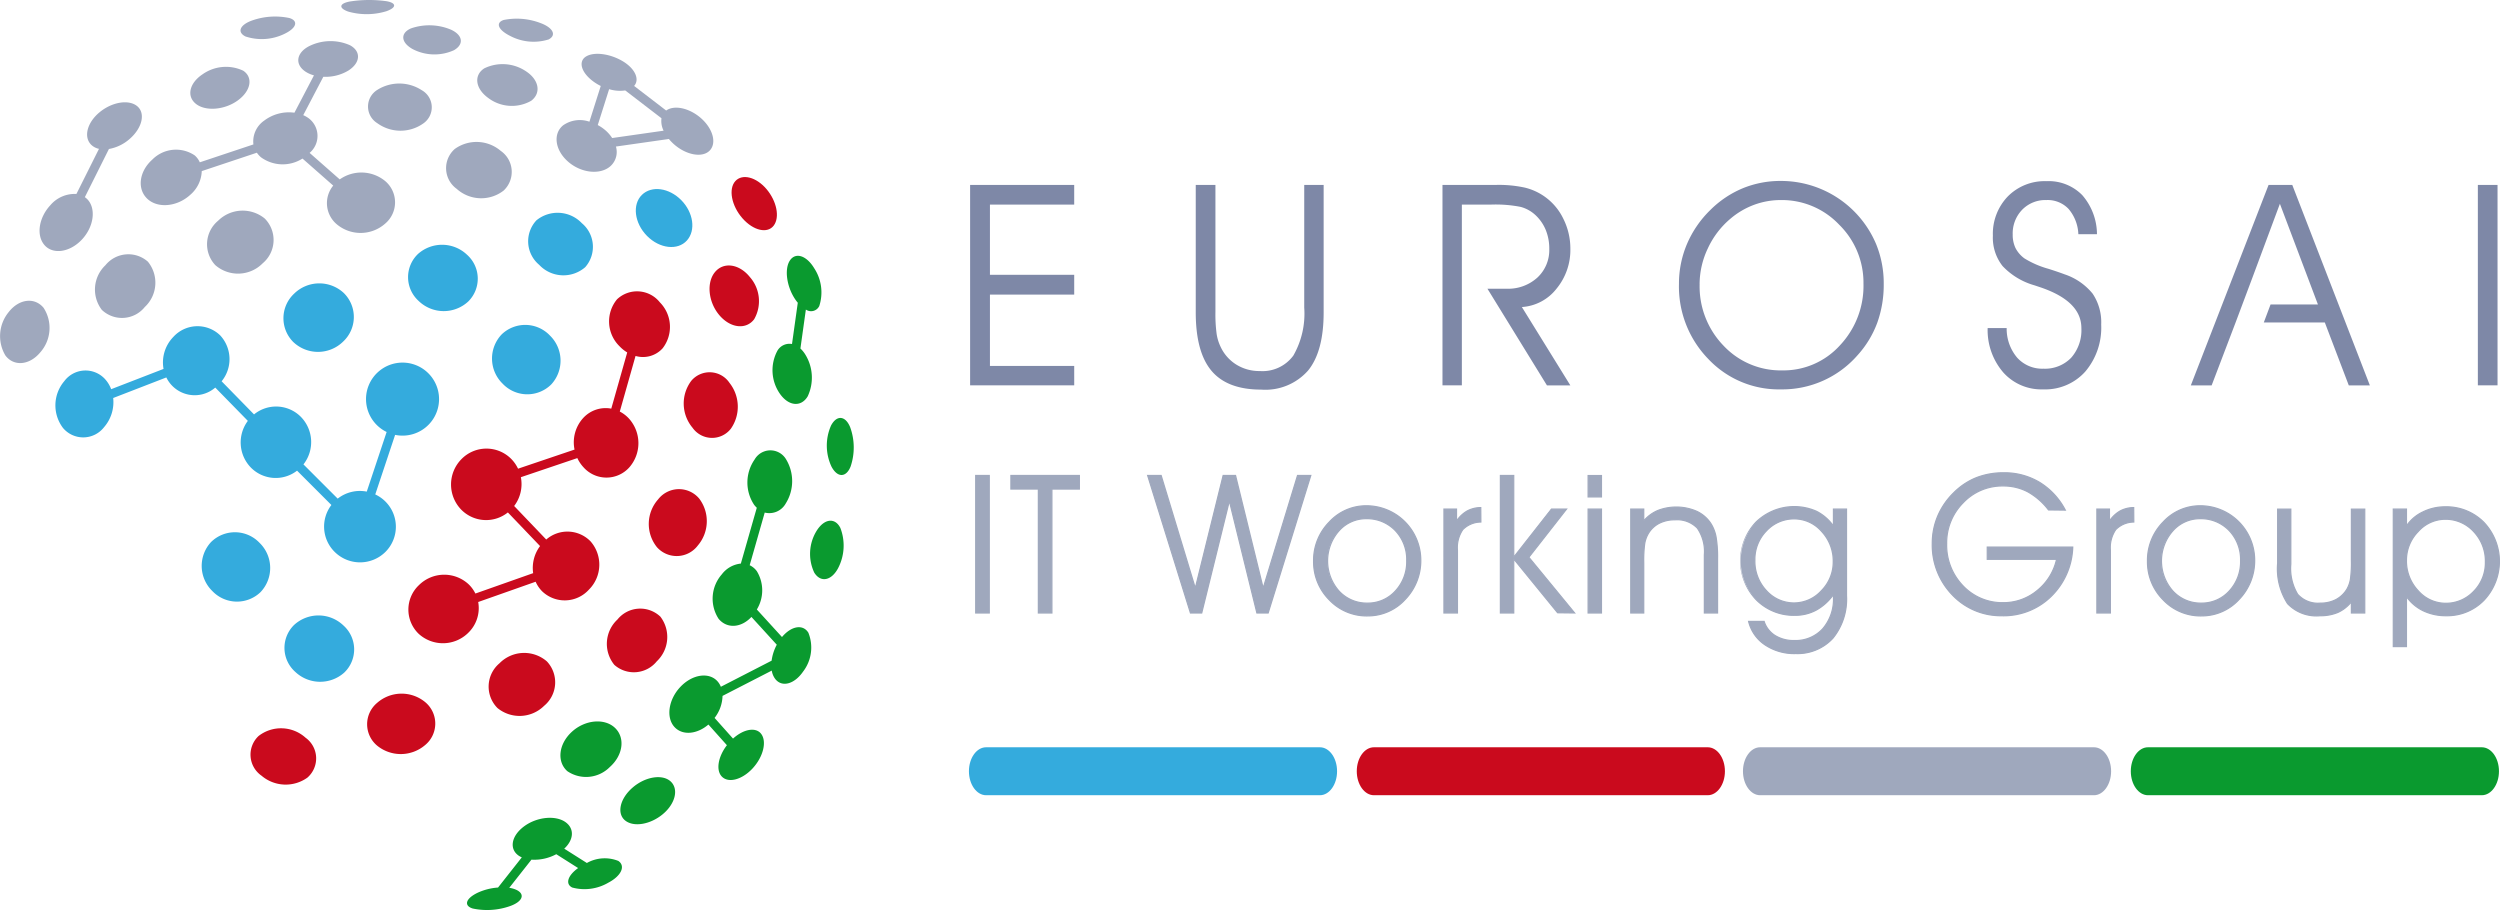 <svg xmlns="http://www.w3.org/2000/svg" width="254" height="92.466"><path d="M78.615 22.913c.63-.843.3-2.479-.737-3.7s-2.454-1.6-3.168-.812-.4 2.5.723 3.777 2.553 1.578 3.182.735z" fill="#ca0a1d"/><path d="M84.437 43.228a5.036 5.036 0 00.047 4.19c.622 1.156 1.492 1.093 1.936-.016a6.021 6.021 0 00-.044-4c-.468-1.149-1.342-1.283-1.939-.174z" fill="#0a9a2f"/><path d="M73.079 32.013c1.138 1.348 2.733 1.5 3.545.42a3.7 3.7 0 00-.436-4.283c-1.051-1.313-2.626-1.581-3.526-.531s-.721 3.048.417 4.394z" fill="#ca0a1d"/><path d="M69.218 20.336c-1.234-1.251-3.008-1.508-4-.537s-.776 2.856.516 4.167 3.124 1.5 4.053.471.663-2.847-.569-4.101z" fill="#34abdd"/><path d="M82.975 53.92a4.464 4.464 0 00-.244 4.263c.663 1.05 1.751.8 2.415-.446a4.968 4.968 0 00.234-4.1c-.53-1.054-1.608-.977-2.405.283z" fill="#0a9a2f"/><path d="M74.258 43.554a3.9 3.9 0 00-.141-4.654 2.431 2.431 0 00-3.882-.209 3.832 3.832 0 00.131 4.772 2.422 2.422 0 003.892.091zM70.908 55.41a3.8 3.8 0 00.132-4.753 2.68 2.68 0 00-4.175.08 3.765 3.765 0 00-.119 4.858 2.687 2.687 0 004.162-.185zM66.731 67.188a3.4 3.4 0 00.365-4.534 2.971 2.971 0 00-4.361.287 3.376 3.376 0 00-.318 4.609 2.993 2.993 0 004.314-.362z" fill="#ca0a1d"/><path d="M64.269 80.022c-1.307 1.137-1.617 2.64-.755 3.338s2.545.416 3.81-.626 1.658-2.526.837-3.318-2.586-.53-3.892.606zM58.098 74.354c-1.362 1.249-1.537 3.051-.453 4a3.385 3.385 0 004.314-.426c1.323-1.172 1.59-2.933.544-3.956s-3.045-.867-4.405.382z" fill="#0a9a2f"/><path d="M50.748 67.391a3.091 3.091 0 00-.206 4.544 3.541 3.541 0 004.741-.225 3.1 3.1 0 00.284-4.508 3.515 3.515 0 00-4.819.189zM38.312 71.416a2.829 2.829 0 00.008 4.343 3.8 3.8 0 004.843-.036 2.83 2.83 0 00.094-4.338 3.764 3.764 0 00-4.945.031z" fill="#ca0a1d"/><path d="M29.873 63.502a3.258 3.258 0 00.123 4.757 3.677 3.677 0 004.971.084 3.258 3.258 0 00-.053-4.775 3.663 3.663 0 00-5.041-.066z" fill="#34abdd"/><path d="M31.044 74.951a3.716 3.716 0 00-4.77-.175 2.6 2.6 0 00.3 4.037 3.783 3.783 0 004.657.194 2.59 2.59 0 00-.187-4.056z" fill="#ca0a1d"/><path d="M51.845 3.657a5.1 5.1 0 003.9.349c.841-.445.414-1.209-.845-1.669a6.736 6.736 0 00-3.722-.308c-.844.275-.601.998.667 1.628zM49.595 9.946a3.975 3.975 0 004.379.291c1.053-.806.768-2.151-.542-3a4.252 4.252 0 00-4.23-.292c-1.066.686-.939 2.031.393 3.001zM41.904 4.976a4.791 4.791 0 004.223.123c1.072-.624.863-1.569-.343-2.1a5.682 5.682 0 00-4.029-.114c-1.07.463-1.063 1.4.149 2.091zM35.366 1.173a6.855 6.855 0 003.9-.035c1.077-.389 1-.849-.019-1.019a12.713 12.713 0 00-3.675.029c-1.068.189-1.228.652-.206 1.025z" fill="#9fa8bd"/><path d="M54.774 26.9a3.376 3.376 0 004.686.243 3.126 3.126 0 00-.345-4.468 3.4 3.4 0 00-4.613-.29 3.115 3.115 0 00.272 4.515z" fill="#34abdd"/><path d="M46.399 19.186a3.716 3.716 0 004.77.176 2.6 2.6 0 00-.3-4.038 3.783 3.783 0 00-4.658-.193 2.59 2.59 0 00.188 4.055zM38.333 12.515a4.008 4.008 0 004.654.041 1.993 1.993 0 00-.137-3.392 4.184 4.184 0 00-4.5-.042 1.989 1.989 0 00-.017 3.393zM24.94 3.705a5.264 5.264 0 003.972-.271c1.243-.6 1.41-1.318.5-1.6a7.015 7.015 0 00-3.78.24c-1.229.431-1.595 1.176-.692 1.631z" fill="#9fa8bd"/><path d="M42.475 25.796a3.257 3.257 0 00.053 4.774 3.663 3.663 0 005.041.066 3.258 3.258 0 00-.123-4.757 3.676 3.676 0 00-4.971-.083z" fill="#34abdd"/><path d="M19.912 10.557c.987.781 2.943.616 4.278-.375s1.526-2.336.518-3a4.111 4.111 0 00-4.139.375c-1.315.875-1.647 2.219-.657 3z" fill="#9fa8bd"/><path d="M29.891 29.829a3.416 3.416 0 00-.1 4.913 3.644 3.644 0 005.085-.05 3.417 3.417 0 00.042-4.933 3.652 3.652 0 00-5.027.07z" fill="#34abdd"/><path d="M22.159 22.428a3.1 3.1 0 00-.285 4.508 3.515 3.515 0 004.819-.189 3.091 3.091 0 00.206-4.544 3.541 3.541 0 00-4.74.225zM10.711 26.949a3.4 3.4 0 00-.365 4.534 2.97 2.97 0 004.361-.288 3.376 3.376 0 00.318-4.609 2.994 2.994 0 00-4.314.363z" fill="#9fa8bd"/><path d="M26.376 55.158a3.45 3.45 0 00-4.94-.078 3.56 3.56 0 00.129 4.961 3.455 3.455 0 004.9.125 3.56 3.56 0 00-.089-5.008z" fill="#34abdd"/><path d="M57.725 16.431c1.356 1.183 3.324 1.36 4.33.42a1.942 1.942 0 00.523-1.962l5.38-.768a4.726 4.726 0 00.47.493c1.27 1.151 2.935 1.447 3.674.686s.329-2.232-.888-3.3c-1.18-1.029-2.714-1.36-3.53-.769l-3.258-2.5c.582-.654.112-1.722-1.087-2.469-1.295-.8-2.956-1.032-3.79-.527s-.508 1.667.812 2.6a4.939 4.939 0 00.675.4l-1.151 3.63a2.951 2.951 0 00-2.674.37c-1.041.847-.843 2.513.514 3.696zm4.162-7.371a3.758 3.758 0 001.637.128l3.683 2.826a2.186 2.186 0 00.215 1.264l-5.226.746a3.722 3.722 0 00-.756-.845 4.341 4.341 0 00-.708-.473z" fill="#9fa8bd"/><path d="M79.238 40.006c.908 1.293 2.176 1.361 2.827.257a4.467 4.467 0 00-.243-4.237 2.918 2.918 0 00-.5-.617l.554-3.957a.923.923 0 001.362-.361 4.467 4.467 0 00-.515-3.838c-.761-1.27-1.873-1.664-2.461-.8s-.345 2.671.537 3.968a4.3 4.3 0 00.256.337l-.587 4.194a1.417 1.417 0 00-1.475.668 4.178 4.178 0 00.245 4.386z" fill="#0a9a2f"/><path d="M8.306 24.355c1.24-1.311 1.477-3.176.565-4.113a1.808 1.808 0 00-.25-.21l2.446-4.894a4.336 4.336 0 002.106-1.022c1.307-1.137 1.618-2.64.755-3.338s-2.545-.416-3.81.627-1.658 2.525-.837 3.317a1.6 1.6 0 00.776.4l-2.293 4.585a3.245 3.245 0 00-2.648 1.143c-1.171 1.258-1.452 3.044-.608 4.037s2.559.775 3.798-.532z" fill="#9fa8bd"/><path d="M62.826 87.472a3.7 3.7 0 00-3.2.208l-2.3-1.456c.925-.85 1.068-1.96.2-2.642-.987-.781-2.943-.616-4.278.375s-1.527 2.336-.518 3a2.206 2.206 0 00.285.152L50.6 90.174a5.907 5.907 0 00-2.075.53c-1.243.6-1.41 1.318-.5 1.6a7.012 7.012 0 003.78-.24c1.234-.43 1.6-1.175.7-1.635a2.552 2.552 0 00-.765-.226l2.255-2.862a4.718 4.718 0 002.522-.554l2.221 1.407c-1.073.772-1.321 1.621-.6 1.979a4.785 4.785 0 003.68-.5c1.284-.672 1.771-1.674 1.008-2.201z" fill="#0a9a2f"/><path d="M48.585 61.164l5.836-2.06a3.2 3.2 0 00.649.961 3.313 3.313 0 004.766-.161 3.582 3.582 0 00.156-4.91 3.276 3.276 0 00-4.494-.177l-3.26-3.408a3.676 3.676 0 00.683-2.926l5.737-1.941a3.57 3.57 0 00.64.948 3.117 3.117 0 004.641-.006 3.731 3.731 0 00-.036-4.955 3.334 3.334 0 00-.932-.714l1.6-5.65a2.69 2.69 0 002.753-.779 3.547 3.547 0 00-.284-4.671 2.959 2.959 0 00-4.354-.3 3.526 3.526 0 00.247 4.753 3.689 3.689 0 00.792.64l-1.619 5.709a3.093 3.093 0 00-2.841.94 3.665 3.665 0 00-.892 3.22l-5.74 1.942a3.594 3.594 0 00-.676-.976 3.546 3.546 0 00-5.068 0 3.668 3.668 0 00-.012 5.153 3.541 3.541 0 004.723.267l3.269 3.418a3.71 3.71 0 00-.7 2.751l-5.87 2.072a3.388 3.388 0 00-.649-.905 3.645 3.645 0 00-5.085.05 3.417 3.417 0 00-.041 4.933 3.651 3.651 0 005.031-.07 3.484 3.484 0 001.03-3.148z" fill="#ca0a1d"/><path d="M79.45 64.723l-2.555-2.8a3.736 3.736 0 000-3.89 1.918 1.918 0 00-.727-.606l1.528-5.35a1.909 1.909 0 002.139-.931 4.271 4.271 0 00.049-4.446 1.848 1.848 0 00-3.217-.012 4.093 4.093 0 00-.048 4.6 2.656 2.656 0 00.271.3l-1.621 5.672a2.779 2.779 0 00-1.933 1.094 3.744 3.744 0 00-.324 4.519c.871 1.041 2.31.908 3.333-.193l2.576 2.824a4.739 4.739 0 00-.525 1.621l-5.157 2.651a1.94 1.94 0 00-.312-.521c-.844-.993-2.558-.779-3.8.533s-1.477 3.175-.565 4.112c.828.852 2.277.688 3.414-.287l1.878 2.1c-.9 1.169-1.134 2.542-.518 3.182.679.709 2.089.315 3.155-.855s1.438-2.72.835-3.49c-.547-.7-1.774-.481-2.851.49l-1.873-2.1a3.81 3.81 0 00.808-2.238l5-2.569a1.935 1.935 0 00.345.838c.686.9 1.962.539 2.841-.74a4.017 4.017 0 00.534-3.947c-.542-.883-1.718-.708-2.68.439z" fill="#0a9a2f"/><path d="M39.153 50.951a3.655 3.655 0 00-1.026-.717l2.017-6.051a3.71 3.71 0 10-.862-.293l-2.019 6.058a3.65 3.65 0 00-2.953.713l-3.479-3.479a3.666 3.666 0 00-.267-4.834 3.541 3.541 0 00-4.754-.244l-3.293-3.366a3.554 3.554 0 00-.144-4.662 3.313 3.313 0 00-4.766.16 3.715 3.715 0 00-.992 3.247l-5.321 2.059a3.137 3.137 0 00-.6-1 2.687 2.687 0 00-4.162.184 3.8 3.8 0 00-.133 4.753 2.68 2.68 0 004.175-.08 3.874 3.874 0 00.926-2.962l5.4-2.089a3.2 3.2 0 004.971 1.03l3.31 3.383a3.661 3.661 0 00.3 4.735 3.539 3.539 0 004.7.323l3.488 3.489a3.614 3.614 0 00.334 4.765 3.662 3.662 0 005.146.012 3.615 3.615 0 00.004-5.134z" fill="#34abdd"/><path d="M14.941 20.171c1.045 1.022 3.042.863 4.4-.387a3.313 3.313 0 001.157-2.4l5.6-1.868a2.4 2.4 0 00.414.461 3.741 3.741 0 004.221.132l3.123 2.747a2.806 2.806 0 00.325 3.9 3.765 3.765 0 004.946-.031 2.83 2.83 0 00-.009-4.343 3.808 3.808 0 00-4.6-.155l-3.062-2.693a2.249 2.249 0 00-.058-3.491 2.887 2.887 0 00-.588-.343l2.04-3.9a4.5 4.5 0 002.565-.644c1.25-.813 1.258-1.964.136-2.563a4.878 4.878 0 00-4.192.122c-1.242.668-1.435 1.822-.315 2.567a2.949 2.949 0 00.854.374l-1.984 3.795a4.157 4.157 0 00-3.067.8 2.571 2.571 0 00-1.1 2.424l-5.448 1.816a2 2 0 00-.513-.7 3.385 3.385 0 00-4.314.426c-1.31 1.169-1.577 2.93-.531 3.954z" fill="#9fa8bd"/><path d="M50.973 33.972a3.558 3.558 0 00.094 5.008 3.45 3.45 0 004.94.078 3.56 3.56 0 00-.129-4.962 3.455 3.455 0 00-4.905-.124z" fill="#34abdd"/><path d="M.882 31.708a3.848 3.848 0 00-.339 4.4c.841 1.138 2.441 1.032 3.558-.319a3.744 3.744 0 00.324-4.519c-.933-1.115-2.516-.885-3.543.438z" fill="#9fa8bd"/><g fill="#7e88a7"><path d="M121.488 18.787h2V31.67a15.092 15.092 0 00.12 2.24 4.61 4.61 0 00.4 1.314 4.207 4.207 0 001.6 1.818 4.405 4.405 0 002.385.656 3.882 3.882 0 003.412-1.572 8.582 8.582 0 001.105-4.876V18.787h1.973v12.952q0 3.96-1.576 5.9a5.778 5.778 0 01-4.775 1.945q-3.425 0-5.034-1.9t-1.61-5.947zM148.525 20.787v18.364h-1.969V18.787h5.466a12.441 12.441 0 012.9.274 5.861 5.861 0 013.921 3.182 6.748 6.748 0 01.706 3.022 6.184 6.184 0 01-1.409 4.069 4.855 4.855 0 01-3.517 1.861l4.925 7.96h-2.378l-6.046-9.821h1.931a4.415 4.415 0 003.143-1.132 3.807 3.807 0 001.208-2.909 4.986 4.986 0 00-.37-1.959 4.28 4.28 0 00-1.1-1.54 3.522 3.522 0 00-1.449-.776 13.178 13.178 0 00-3.014-.231zM170.583 28.846a10.3 10.3 0 01.816-4.058 10.672 10.672 0 012.372-3.453 10.249 10.249 0 013.3-2.21 10.088 10.088 0 013.894-.741 10.492 10.492 0 019.638 6.391 10.519 10.519 0 01.784 4.072 11.4 11.4 0 01-.669 3.979 10.171 10.171 0 01-2.016 3.294 10.147 10.147 0 01-7.765 3.441 9.835 9.835 0 01-7.37-3.084 10.552 10.552 0 01-2.984-7.631zm2.1.026a8.654 8.654 0 002.42 6.24 7.961 7.961 0 005.974 2.52 7.737 7.737 0 005.861-2.545 8.815 8.815 0 002.391-6.268 8.251 8.251 0 00-2.461-5.982 8.012 8.012 0 00-5.933-2.511 7.812 7.812 0 00-2.718.482 8.006 8.006 0 00-2.414 1.421 8.7 8.7 0 00-2.287 3.007 8.5 8.5 0 00-.836 3.636zM201.945 33.334h1.933a4.533 4.533 0 001.068 3.007 3.428 3.428 0 002.665 1.118 3.693 3.693 0 002.819-1.11 4.242 4.242 0 001.038-3.015q0-2.771-4.281-4.183l-.5-.167a7.112 7.112 0 01-3.225-1.953 4.645 4.645 0 01-.985-3.083 5.474 5.474 0 011.514-3.988 5.253 5.253 0 013.925-1.553 4.779 4.779 0 013.637 1.414 6.105 6.105 0 011.5 3.971h-1.892a4.208 4.208 0 00-.995-2.566 2.923 2.923 0 00-2.25-.9 3.289 3.289 0 00-2.466.987 3.456 3.456 0 00-.959 2.512 3.115 3.115 0 00.284 1.376 3.017 3.017 0 00.915 1.057 9.5 9.5 0 002.465 1.063c.7.225 1.23.407 1.592.545a6.209 6.209 0 012.862 1.966 5.193 5.193 0 01.872 3.141 6.9 6.9 0 01-1.615 4.778 5.46 5.46 0 01-4.287 1.809 5.191 5.191 0 01-4.041-1.714 6.592 6.592 0 01-1.593-4.512zM253.75 39.151h-2V18.787h2zM109.139 20.787v-2H98.563v20.364h10.577V37.18h-8.562v-7.248h8.562v-2.011h-8.562v-7.134zM232.894 18.787h-2.406l-7.9 20.368h2.115l2.435-6.393 1.7-4.533 2.8-7.525 3.863 10.228h-4.811l-.688 1.831h6.2l2.435 6.393h2.141z"/></g><path d="M135.846 78.359c0 1.345-.782 2.436-1.746 2.436h-33.911c-.964 0-1.746-1.091-1.746-2.436 0-1.346.782-2.436 1.746-2.436H134.1c.964 0 1.746 1.09 1.746 2.436z" fill="#34abdd"/><path d="M175.252 78.359c0 1.345-.783 2.436-1.748 2.436h-33.91c-.964 0-1.746-1.091-1.746-2.436 0-1.346.783-2.436 1.746-2.436h33.91c.965 0 1.748 1.09 1.748 2.436z" fill="#ca0a1d"/><path d="M214.489 78.359c0 1.345-.783 2.436-1.746 2.436h-33.911c-.964 0-1.747-1.091-1.747-2.436 0-1.346.783-2.436 1.747-2.436h33.911c.964 0 1.746 1.09 1.746 2.436z" fill="#9fa8bd"/><path d="M253.895 78.359c0 1.345-.782 2.436-1.747 2.436h-33.91c-.966 0-1.748-1.091-1.748-2.436 0-1.346.782-2.436 1.748-2.436h33.91c.965 0 1.747 1.09 1.747 2.436z" fill="#0a9a2f"/><g fill="#9fa8bd"><path d="M100.506 62.276h-1.371V48.317h1.371z"/><path d="M100.57 62.34h-1.5V48.249h1.5V62.34zm-1.371-.128h1.244V48.381h-1.244v13.836zM106.873 62.276h-1.371V49.684h-2.791v-1.367h6.953v1.371h-2.791z"/><path d="M106.936 62.34h-1.5V49.748h-2.791v-1.5h7.08v1.5h-2.791V62.34zm-1.371-.128h1.244V49.62h2.791v-1.239h-6.826v1.244h2.791v12.592zM125.524 48.317l2.81 11.45 3.491-11.45h1.342l-4.324 13.963h-1.141l-2.8-11.393-2.81 11.393h-1.141l-4.349-13.963h1.362l3.471 11.45 2.829-11.45z"/><path d="M128.89 62.34h-1.238l-2.75-11.191-2.76 11.191h-1.238l-4.385-14.091h1.5l3.418 11.274 2.786-11.274h1.356l2.766 11.274 3.437-11.274h1.476l-.025.082-4.343 14.009zm-1.139-.128h1.039l4.29-13.831h-1.208l-3.544 11.627-2.854-11.627h-1.156l-2.873 11.627-3.525-11.627h-1.23l4.3 13.836h1.045l2.8-11.345h.124l2.788 11.345zM133.464 57.011a5.514 5.514 0 011.592-3.97 5.066 5.066 0 013.769-1.65 5.526 5.526 0 015.524 5.486 5.641 5.641 0 01-1.583 4.028 5.091 5.091 0 01-3.836 1.669 5.2 5.2 0 01-3.879-1.635 5.436 5.436 0 01-1.587-3.928zm1.419-.019a4.286 4.286 0 001.161 3.055 3.8 3.8 0 002.886 1.232 3.739 3.739 0 002.848-1.232 4.329 4.329 0 001.152-3.074 4.236 4.236 0 00-1.166-3.077 3.942 3.942 0 00-2.959-1.2 3.653 3.653 0 00-2.766 1.237 4.313 4.313 0 00-1.156 3.063z"/><path d="M138.93 62.637a5.283 5.283 0 01-3.925-1.655 5.523 5.523 0 01-1.605-3.972 5.6 5.6 0 011.61-4.015 5.148 5.148 0 013.814-1.669 5.589 5.589 0 015.588 5.549 5.727 5.727 0 01-1.6 4.071 5.177 5.177 0 01-3.883 1.689zm-.106-11.183a5.026 5.026 0 00-3.723 1.63 5.476 5.476 0 00-1.574 3.926 5.4 5.4 0 001.57 3.883 5.157 5.157 0 003.833 1.616 5.052 5.052 0 003.79-1.649 5.6 5.6 0 001.565-3.984 5.463 5.463 0 00-5.461-5.422zm.106 9.888a3.879 3.879 0 01-2.933-1.253 4.676 4.676 0 01-.005-6.2 3.732 3.732 0 012.813-1.257 4.023 4.023 0 013.005 1.223 4.317 4.317 0 011.183 3.118 4.409 4.409 0 01-1.168 3.117 3.818 3.818 0 01-2.895 1.253zm-.125-8.583a3.607 3.607 0 00-2.72 1.218 4.549 4.549 0 000 6.026 3.757 3.757 0 002.84 1.212 3.692 3.692 0 002.8-1.212 4.283 4.283 0 001.135-3.03 4.193 4.193 0 00-1.148-3.029 3.9 3.9 0 00-2.913-1.184zM148.082 62.275h-1.371V51.726h1.271v1.218a3.375 3.375 0 011.089-1.026 2.95 2.95 0 011.376-.345l.01 1.467a2.609 2.609 0 00-1.827.763 3.231 3.231 0 00-.551 2.1z"/><path d="M148.142 62.339h-1.5V51.662h1.4v1.089a3.309 3.309 0 01.994-.889 3.03 3.03 0 011.405-.353h.065l.011 1.59h-.059a2.561 2.561 0 00-1.785.74 3.19 3.19 0 00-.536 2.064v6.432zm-1.371-.128h1.244v-6.3a3.3 3.3 0 01.567-2.147 2.635 2.635 0 011.811-.779l-.009-1.343a2.87 2.87 0 00-1.282.335 3.333 3.333 0 00-1.068 1.008l-.116.162v-1.354h-1.147v10.422zM153.794 62.276h-1.352V48.317h1.352v8.3l3.807-4.891h1.554l-3.827 4.891 4.651 5.658h-1.71l-4.478-5.495z"/><path d="M160.114 62.34l-1.891-.023-4.366-5.357v5.38h-1.479V48.249h1.479v8.183l3.744-4.769h1.684l-3.876 4.954 4.7 5.723zm-1.811-.128h1.542l-4.6-5.594 3.777-4.828h-1.389l-3.822 4.91 4.492 5.512zm-5.8 0h1.23V48.381h-1.225v13.836zM162.711 50.489h-1.352v-2.172h1.352zm-1.352 11.787V51.727h1.352v10.549z"/><path d="M162.774 62.34h-1.483V51.663h1.479V62.34zm-1.352-.128h1.225V51.79h-1.225v10.422zm1.352-11.659h-1.483v-2.3h1.479v2.3zm-1.352-.128h1.225v-2.044h-1.225v2.049z"/><g><path d="M165.684 51.727h1.314v1.2a3.9 3.9 0 011.445-1.066 5.212 5.212 0 013.942.086 3.44 3.44 0 011.434 1.237 3.888 3.888 0 01.523 1.328 11.932 11.932 0 01.158 2.249v5.514h-1.333v-5.906a4.177 4.177 0 00-.715-2.714 2.838 2.838 0 00-2.287-.844 3.4 3.4 0 00-1.616.369 2.735 2.735 0 00-1.1 1.06 3.032 3.032 0 00-.349.983 12.285 12.285 0 00-.1 1.923v5.13h-1.314z"/><path d="M174.561 62.34h-1.46v-5.971a4.135 4.135 0 00-.7-2.673 2.791 2.791 0 00-2.239-.821 3.349 3.349 0 00-1.586.362 2.682 2.682 0 00-1.069 1.035 2.968 2.968 0 00-.342.962 12.421 12.421 0 00-.1 1.912v5.194h-1.441V51.663h1.441v1.1a3.942 3.942 0 011.355-.957 5.271 5.271 0 013.994.087 3.52 3.52 0 011.459 1.26 3.96 3.96 0 01.532 1.35 12.02 12.02 0 01.16 2.262v5.578zm-1.333-.128h1.206v-5.451a11.942 11.942 0 00-.156-2.236 3.847 3.847 0 00-.514-1.307 3.39 3.39 0 00-1.407-1.214 4.7 4.7 0 00-2.039-.426 4.751 4.751 0 00-1.85.34 3.853 3.853 0 00-1.42 1.048l-.112.129v-1.306h-1.186v10.422h1.186v-5.067a12.414 12.414 0 01.1-1.935 3.1 3.1 0 01.357-1 2.807 2.807 0 011.123-1.084 3.473 3.473 0 011.646-.377 2.909 2.909 0 012.336.867 4.251 4.251 0 01.729 2.755v5.844z"/></g><g><path d="M179.234 63.139a2.635 2.635 0 001.112 1.434 3.566 3.566 0 001.956.513 3.717 3.717 0 002.892-1.2 4.581 4.581 0 001.088-3.2v-.278a5.354 5.354 0 01-1.745 1.578 4.445 4.445 0 01-2.158.532 5.331 5.331 0 01-3.951-1.587 5.733 5.733 0 01-.019-7.868 5.575 5.575 0 016.152-1.1 4.761 4.761 0 011.721 1.5v-1.727h1.324v8.8a6.256 6.256 0 01-1.386 4.316 4.857 4.857 0 01-3.822 1.554 5.285 5.285 0 01-3.078-.887 3.979 3.979 0 01-1.659-2.374zm-.94-6.224a4.342 4.342 0 001.175 3.1 3.758 3.758 0 005.6 0 4.113 4.113 0 001.2-2.94 4.375 4.375 0 00-1.179-3.079 3.675 3.675 0 00-2.782-1.276 3.807 3.807 0 00-2.828 1.214 4.117 4.117 0 00-1.186 2.981z"/><path d="M182.398 66.463a5.375 5.375 0 01-3.114-.9 4.06 4.06 0 01-1.684-2.411l-.02-.079h1.7l.014.044a2.587 2.587 0 001.086 1.4 3.516 3.516 0 001.922.5 3.672 3.672 0 002.845-1.178 4.541 4.541 0 001.072-3.16v-.089a5.335 5.335 0 01-1.651 1.444 4.524 4.524 0 01-2.188.54 5.415 5.415 0 01-4-1.606 5.795 5.795 0 01-.019-7.957 5.635 5.635 0 016.226-1.116 4.752 4.752 0 011.629 1.364v-1.6h1.451v8.867a6.346 6.346 0 01-1.4 4.358 4.941 4.941 0 01-3.87 1.575zm-4.655-3.261a3.934 3.934 0 001.613 2.258 5.245 5.245 0 003.042.876 4.818 4.818 0 003.774-1.532 6.223 6.223 0 001.37-4.273v-8.74h-1.2v1.857l-.115-.156a4.714 4.714 0 00-1.7-1.477 5.511 5.511 0 00-6.079 1.09 5.468 5.468 0 003.925 9.348 4.4 4.4 0 002.128-.524 5.314 5.314 0 001.724-1.56l.115-.157v.473a4.664 4.664 0 01-1.1 3.245 3.8 3.8 0 01-2.939 1.22 3.643 3.643 0 01-1.99-.523 2.706 2.706 0 01-1.124-1.424zm4.559-1.879a3.833 3.833 0 01-2.88-1.267 4.423 4.423 0 01-1.192-3.142 4.2 4.2 0 011.2-3.032 3.886 3.886 0 012.875-1.232 3.75 3.75 0 012.828 1.3 4.454 4.454 0 011.2 3.122 4.191 4.191 0 01-1.217 2.983 3.8 3.8 0 01-2.808 1.272zm0-8.545a3.761 3.761 0 00-2.783 1.194 4.074 4.074 0 00-1.162 2.943 4.3 4.3 0 001.157 3.054 3.694 3.694 0 005.5 0 4.069 4.069 0 001.181-2.9 4.333 4.333 0 00-1.162-3.035 3.627 3.627 0 00-2.735-1.255z"/></g><g><path d="M201.904 55.582h8.675a7.28 7.28 0 01-2.2 5.011 6.864 6.864 0 01-4.967 1.961 6.749 6.749 0 01-5.059-2.11 7.241 7.241 0 01-2.038-5.236 7.058 7.058 0 01.557-2.781 7.269 7.269 0 011.63-2.369 6.812 6.812 0 012.292-1.524 7.5 7.5 0 012.791-.5 6.883 6.883 0 013.649.983 7.159 7.159 0 012.595 2.806h-1.688a6.822 6.822 0 00-2.114-1.856 5.284 5.284 0 00-2.518-.6 5.446 5.446 0 00-4.071 1.721 5.744 5.744 0 00-1.663 4.138 5.922 5.922 0 001.659 4.287 5.469 5.469 0 004.1 1.717 5.326 5.326 0 003.438-1.228 5.631 5.631 0 001.981-3.184h-7.049z"/><path d="M203.419 62.618a6.839 6.839 0 01-5.105-2.13 7.335 7.335 0 01-2.056-5.28 7.158 7.158 0 01.561-2.806 7.383 7.383 0 011.644-2.389 6.916 6.916 0 012.313-1.539 7.6 7.6 0 012.814-.5 6.98 6.98 0 013.682.992 7.258 7.258 0 012.617 2.83l.051.094-1.845-.024a6.794 6.794 0 00-2.094-1.839 5.239 5.239 0 00-2.488-.592 5.407 5.407 0 00-4.025 1.7 5.7 5.7 0 00-1.646 4.094 5.884 5.884 0 001.641 4.243 5.431 5.431 0 004.049 1.7 5.286 5.286 0 003.4-1.214 5.581 5.581 0 001.939-3.071h-7.028v-1.365h8.81v.067a7.378 7.378 0 01-2.216 5.053 6.955 6.955 0 01-5.012 1.98zm.172-14.52a7.465 7.465 0 00-2.767.495 6.782 6.782 0 00-2.271 1.511 7.24 7.24 0 00-1.616 2.348 7.024 7.024 0 00-.552 2.756 7.211 7.211 0 002.02 5.192 6.717 6.717 0 005.014 2.09 6.833 6.833 0 004.923-1.943 7.234 7.234 0 002.172-4.9h-8.548v1.11h7.066l-.018.078a5.716 5.716 0 01-2 3.219 5.409 5.409 0 01-3.478 1.242 5.555 5.555 0 01-4.141-1.736 6.01 6.01 0 01-1.677-4.331 5.832 5.832 0 011.681-4.182 5.531 5.531 0 014.117-1.741 5.367 5.367 0 012.548.607 6.886 6.886 0 012.115 1.848h1.55a7.1 7.1 0 00-2.521-2.687 6.85 6.85 0 00-3.615-.974z"/></g><g><path d="M214.417 62.275h-1.371V51.726h1.276v1.218a3.379 3.379 0 011.088-1.026 2.952 2.952 0 011.376-.345l.01 1.467a2.608 2.608 0 00-1.827.763 3.231 3.231 0 00-.552 2.1z"/><path d="M214.48 62.339h-1.5V51.662h1.4v1.089a3.309 3.309 0 01.994-.889 3.031 3.031 0 011.405-.353h.065l.011 1.59h-.059a2.559 2.559 0 00-1.784.74 3.19 3.19 0 00-.536 2.064v6.432zm-1.371-.128h1.244v-6.3a3.3 3.3 0 01.567-2.147 2.636 2.636 0 011.811-.779l-.009-1.343a2.871 2.871 0 00-1.282.335 3.333 3.333 0 00-1.068 1.008l-.115.162v-1.354h-1.148v10.422z"/></g><g><path d="M218.186 57.011a5.512 5.512 0 011.592-3.97 5.065 5.065 0 013.769-1.65 5.526 5.526 0 015.524 5.486 5.643 5.643 0 01-1.583 4.028 5.091 5.091 0 01-3.836 1.669 5.2 5.2 0 01-3.879-1.635 5.435 5.435 0 01-1.587-3.928zm1.419-.019a4.283 4.283 0 001.161 3.055 3.8 3.8 0 002.886 1.232 3.74 3.74 0 002.848-1.232 4.331 4.331 0 001.152-3.074 4.238 4.238 0 00-1.166-3.077 3.942 3.942 0 00-2.959-1.2 3.655 3.655 0 00-2.767 1.237 4.312 4.312 0 00-1.155 3.063z"/><path d="M223.652 62.637a5.284 5.284 0 01-3.925-1.655 5.523 5.523 0 01-1.605-3.972 5.6 5.6 0 011.61-4.015 5.15 5.15 0 013.815-1.669 5.59 5.59 0 015.588 5.549 5.728 5.728 0 01-1.6 4.071 5.176 5.176 0 01-3.883 1.689zm-.105-11.183a5.026 5.026 0 00-3.723 1.63 5.474 5.474 0 00-1.574 3.926 5.4 5.4 0 001.57 3.883 5.156 5.156 0 003.833 1.616 5.052 5.052 0 003.79-1.649 5.607 5.607 0 001.565-3.984 5.463 5.463 0 00-5.461-5.422zm.105 9.888a3.88 3.88 0 01-2.933-1.253 4.677 4.677 0 01-.005-6.2 3.734 3.734 0 012.813-1.257 4.021 4.021 0 013 1.223 4.317 4.317 0 011.183 3.118 4.408 4.408 0 01-1.168 3.117 3.817 3.817 0 01-2.895 1.253zm-.125-8.583a3.607 3.607 0 00-2.72 1.218 4.548 4.548 0 000 6.026 3.756 3.756 0 002.84 1.212 3.693 3.693 0 002.8-1.212 4.285 4.285 0 001.134-3.03 4.2 4.2 0 00-1.147-3.029 3.9 3.9 0 00-2.913-1.184z"/></g><g><path d="M231.41 51.727h1.333v5.6a5.074 5.074 0 00.7 3.055 2.745 2.745 0 002.3.9 3.344 3.344 0 001.6-.369 2.855 2.855 0 001.113-1.069 3.071 3.071 0 00.345-.974 12.215 12.215 0 00.105-1.951v-5.188h1.352v10.545h-1.352v-1.141a3.741 3.741 0 01-1.371 1.083 4.508 4.508 0 01-1.831.338 4.011 4.011 0 01-3.289-1.232 6.51 6.51 0 01-1.007-4.091z"/><path d="M235.706 62.62a4.088 4.088 0 01-3.338-1.256 6.6 6.6 0 01-1.021-4.131v-5.568h1.46v5.664a5.043 5.043 0 00.687 3.016 2.7 2.7 0 002.251.872 3.3 3.3 0 001.572-.361 2.806 2.806 0 001.087-1.046 3 3 0 00.337-.953 12.167 12.167 0 00.1-1.94v-5.252h1.479V62.34h-1.479v-1.032a3.746 3.746 0 01-1.282.968 4.594 4.594 0 01-1.858.342zm-4.233-10.828v5.441a6.483 6.483 0 00.993 4.05 3.97 3.97 0 003.24 1.209 4.472 4.472 0 001.807-.33 3.714 3.714 0 001.348-1.066l.113-.138v1.256h1.225V51.79h-1.231v5.13a12.344 12.344 0 01-.106 1.963 3.153 3.153 0 01-.352.994 2.936 2.936 0 01-1.138 1.093 3.423 3.423 0 01-1.632.376 2.815 2.815 0 01-2.352-.921 5.155 5.155 0 01-.714-3.094V51.79z"/></g><g><path d="M243.157 51.726h1.336v1.727a4.048 4.048 0 011.645-1.424 5.039 5.039 0 012.278-.532 5.327 5.327 0 013.956 1.587 5.758 5.758 0 01.019 7.879 5.177 5.177 0 01-3.87 1.591 5.247 5.247 0 01-2.316-.5 4.477 4.477 0 01-1.712-1.448v5.082h-1.333zm1.333 5.207a4.367 4.367 0 001.19 3.084 3.7 3.7 0 002.8 1.28 3.848 3.848 0 002.848-1.213 4.091 4.091 0 001.189-2.977 4.322 4.322 0 00-1.194-3.1 3.85 3.85 0 00-2.892-1.251 3.686 3.686 0 00-2.752 1.256 4.12 4.12 0 00-1.186 2.921z"/><path d="M244.557 65.753h-1.46V51.662h1.46v1.585a4.2 4.2 0 011.553-1.276 5.127 5.127 0 012.306-.539 5.413 5.413 0 014 1.606 5.822 5.822 0 01.02 7.968 5.261 5.261 0 01-3.915 1.611 5.335 5.335 0 01-2.344-.505 4.539 4.539 0 01-1.621-1.314v4.955zm-1.333-.127h1.206v-5.217l.115.161a4.434 4.434 0 001.688 1.428 5.208 5.208 0 002.288.492 5.136 5.136 0 003.824-1.573 5.693 5.693 0 00-.019-7.789 5.288 5.288 0 00-3.91-1.569 5 5 0 00-2.249.526 4 4 0 00-1.62 1.4l-.117.181v-1.878h-1.206v13.836zm5.259-4.265a3.782 3.782 0 01-2.847-1.3 4.449 4.449 0 01-1.206-3.127 4.2 4.2 0 011.207-2.968 3.764 3.764 0 012.8-1.276 3.928 3.928 0 012.938 1.271 4.4 4.4 0 011.212 3.147 4.169 4.169 0 01-1.208 3.021 3.924 3.924 0 01-2.893 1.233zm-.048-8.545a3.638 3.638 0 00-2.706 1.236 4.076 4.076 0 00-1.172 2.881 4.323 4.323 0 001.173 3.04 3.655 3.655 0 002.753 1.26 3.8 3.8 0 002.8-1.194 4.046 4.046 0 001.17-2.933 4.277 4.277 0 00-1.176-3.059 3.8 3.8 0 00-2.845-1.231z"/></g></g></svg>